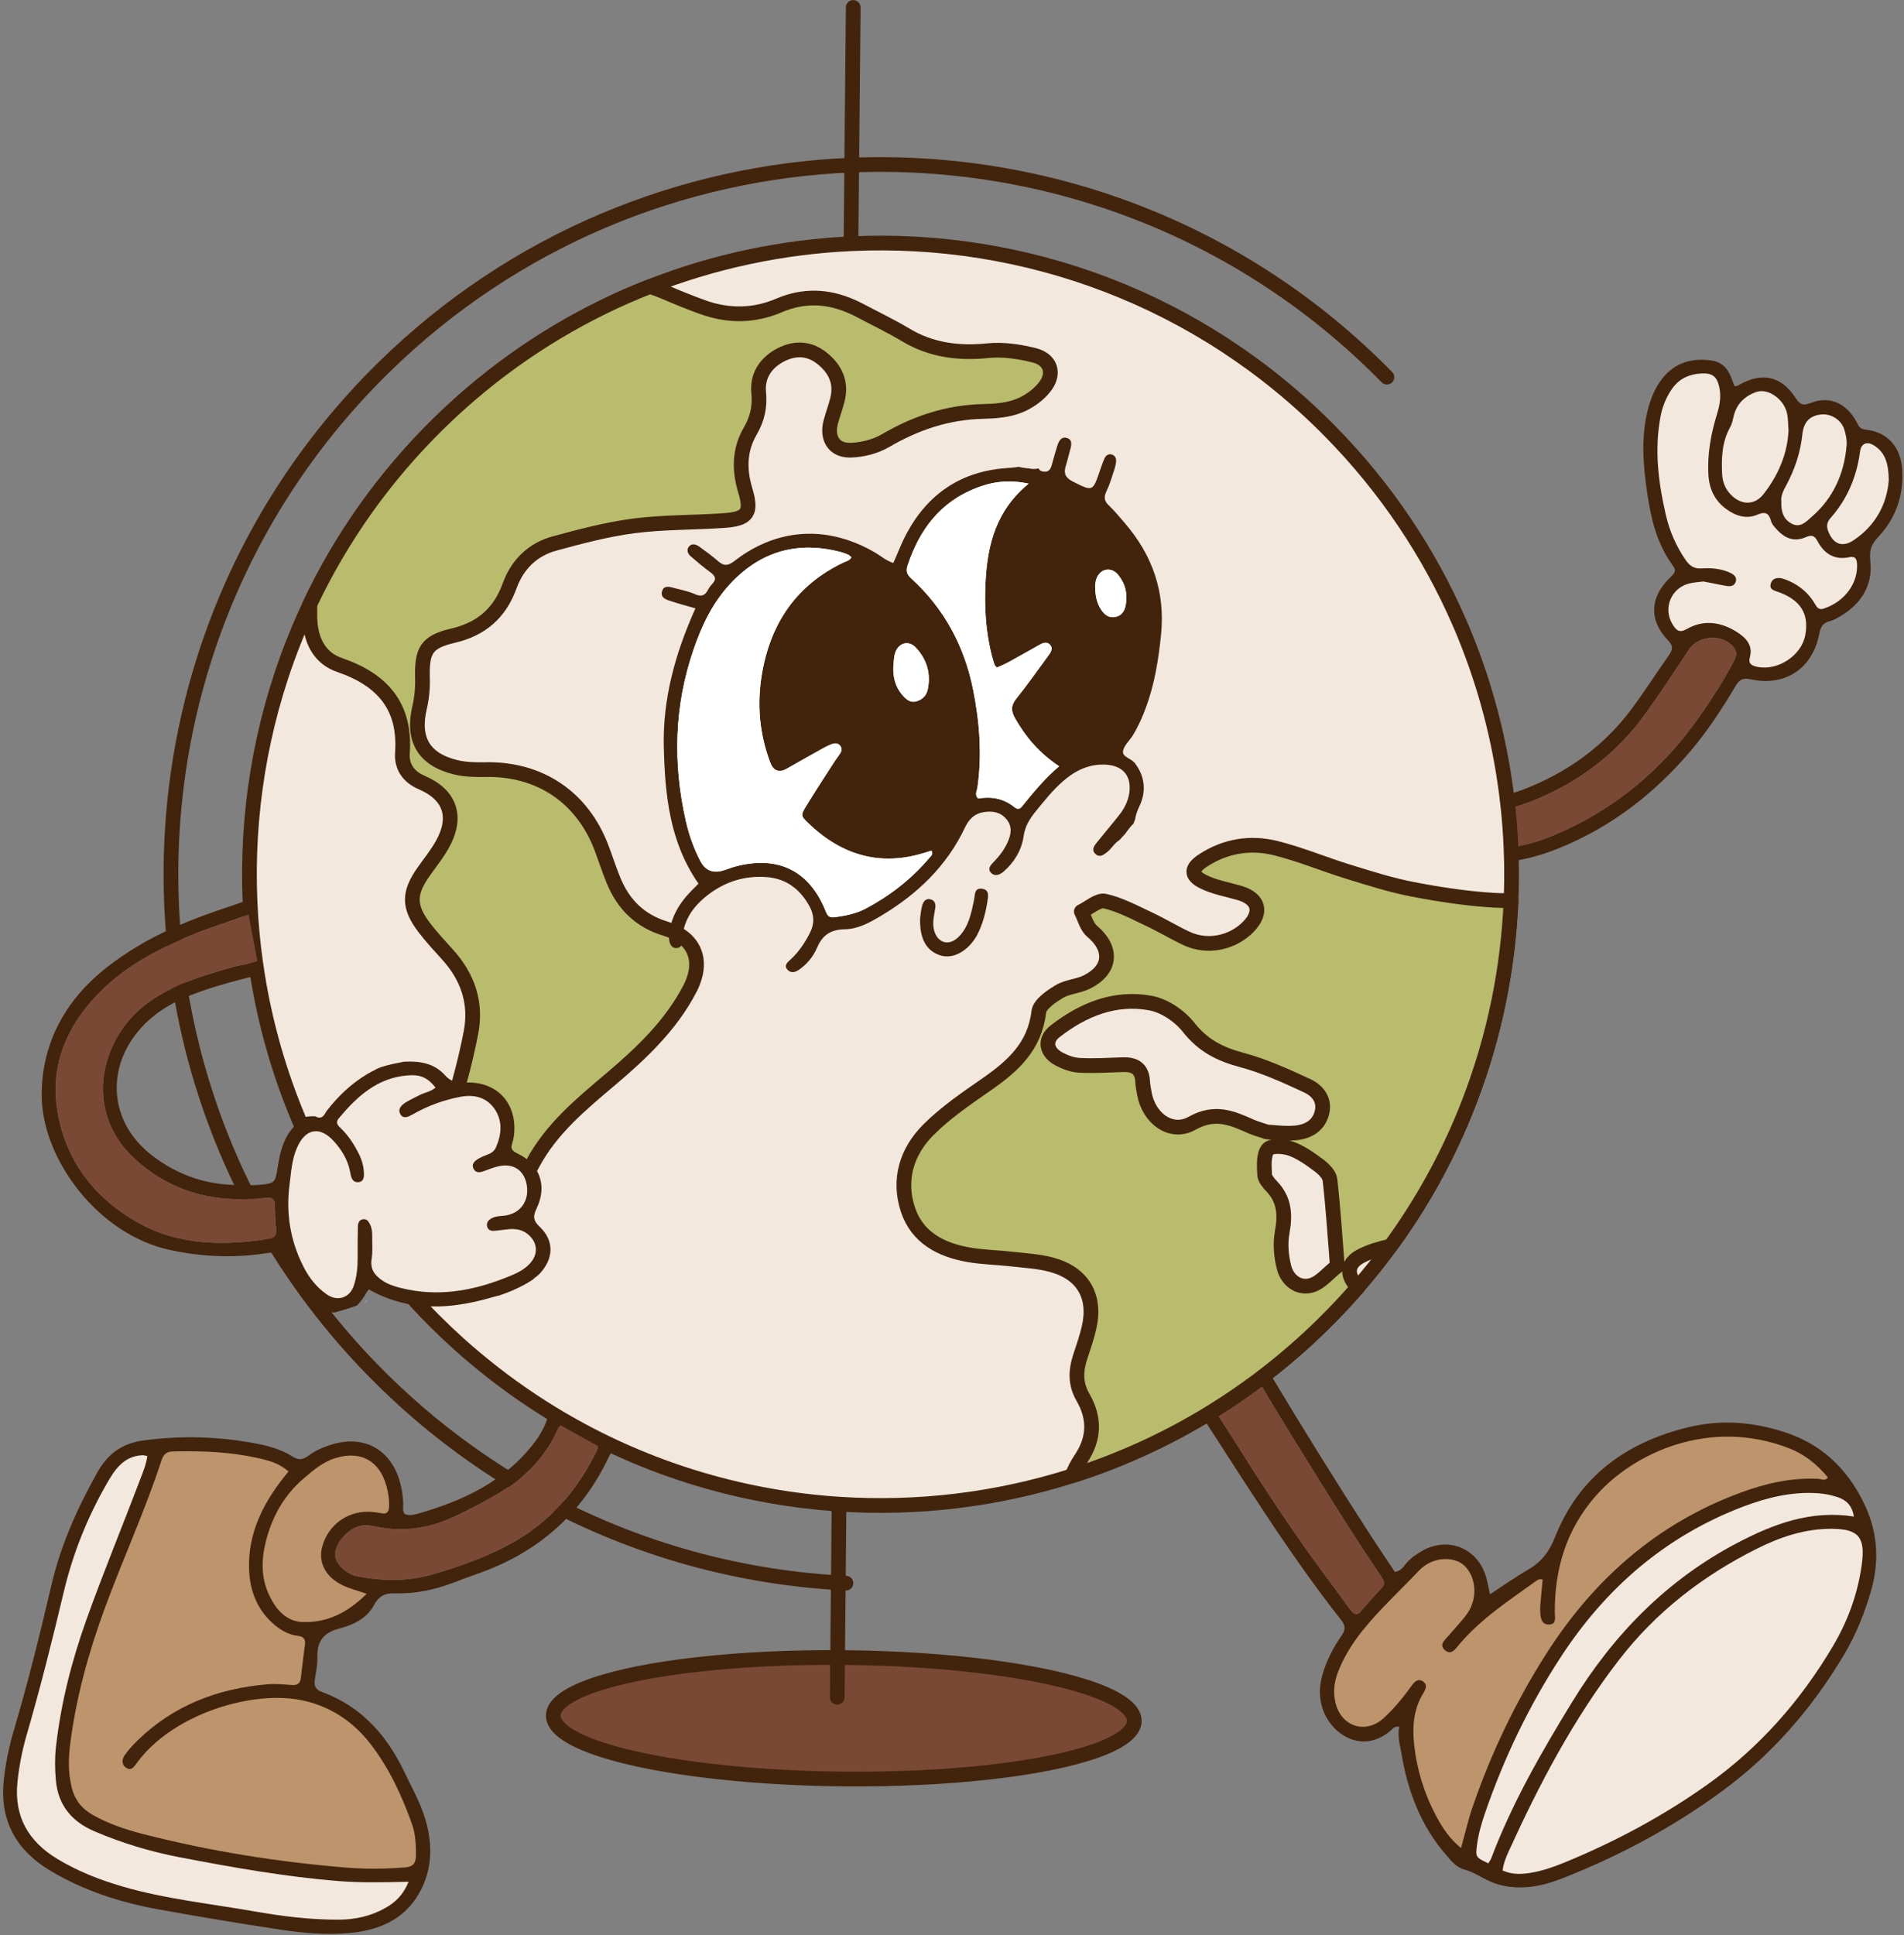<?xml version="1.0" encoding="UTF-8"?>
<!DOCTYPE svg PUBLIC '-//W3C//DTD SVG 1.0//EN'
          'http://www.w3.org/TR/2001/REC-SVG-20010904/DTD/svg10.dtd'>
<svg height="788.9" preserveAspectRatio="xMidYMid meet" version="1.0" viewBox="151.5 144.3 776.4 788.9" width="776.4" xmlns="http://www.w3.org/2000/svg" xmlns:xlink="http://www.w3.org/1999/xlink" zoomAndPan="magnify"
><rect x="151.5" y="144.3" width="776.4" height="788.9" fill="#808080" stroke="none"/><g
  ><g fill="#42240c" id="change1_5"
    ><path d="m927.18,335.8c-.59-9.33-6.12-15.5-15.01-16.36-2.48-.24-2.84-1.68-3.71-3.3-4.05-7.46-11.04-10.61-18.5-7.6-3.6,1.44-4.67.42-6.55-2.43-5.61-8.49-13.48-10.08-22.38-5.12-.68.39-1.31.97-2.32.61-.63-1.62-1.18-3.38-2-5.02-1.47-2.92-3.89-4.83-7.13-5.29-8.05-1.17-15.08.71-20.3,7.4-2.68,3.44-4.38,7.36-5.55,11.56-3.2,11.56-2.27,23.21-.58,34.81,1.54,10.6,3.97,20.99,10.51,29.86,1.47,2.01.76,3-.85,4.53-8.57,8.16-9.1,17.58-1.18,25.85,2.36,2.45,1.92,3.95.33,6.22-5.08,7.2-9.84,14.65-15.09,21.72-11.44,15.4-26.45,26.09-44.3,32.96-17.45,6.72-32.18,1.82-45.04-10.52-1.58-1.51-2.84-3.11-3.77-4.83v9.15c.29.28.58.56.88.83.2.2.41.38.61.55.08.08.16.15.25.22.01.02.03.03.04.03.18.17.37.32.54.47.33.29.65.55.98.81.15.13.3.25.45.36.38.3.74.58,1.12.87.48.38.98.75,1.47,1.12,14.02,10.44,29.11,12.25,45.31,5.94,19.22-7.48,35.14-19.33,47.18-36.11,6.1-8.49,11.83-17.24,17.59-25.97,3.97-6,13.96-6.52,18.34-.87,1.76,2.28.7,4.25-.36,6.24-3.93,7.45-8.49,14.52-13.29,21.41-15.38,22.05-35.18,38.73-60.15,49.05-12.01,4.96-24.46,6.92-37.32,4.48-8.6-1.63-16.56-4.68-23.65-9.5v6.6c20.26,11.64,41.49,12.46,63.36,3.59,21.34-8.65,39.07-22.29,53.89-39.82,6.91-8.17,12.74-17.1,18.18-26.27,1.51-2.56,2.82-3.54,6.26-2.79,14.12,3.06,25.28-4.51,27.96-18.75.54-2.89,1.58-4.29,4.3-4.98,1.55-.4,3.03-1.27,4.42-2.11,8.49-5.09,13.13-12.61,12.04-22.46-.47-4.22.38-6.7,3.13-9.62,7.22-7.67,10.54-16.97,9.87-27.55Z"
      /><path d="m886.48,321.29c.51-4.88,2.9-7.46,7.44-8.02,4.06-.49,8.3,2.01,9.61,6.03.68,2.1,1.16,4.44.97,6.62-.98,11.44-5.37,21.36-14.15,28.98-2.2,1.91-4.57,4.65-8.02,2.98-3.5-1.7-4.59-5-4.43-8.9-.35-2.44.77-4.59,1.95-6.79,3.52-6.54,5.85-13.49,6.63-20.91Z"
      /><path d="m856.98,318.51c.8-1.44,1.1-3.03,1.48-4.63,1.19-4.97,4.55-8.19,9.26-9.8,4.87-1.66,11.4,3.09,12.54,9.01.39,1.99.35,4.08.54,6.74-.42,9.37-4.14,18.16-10.18,25.9-3.68,4.69-9.18,4.52-13.35.21-2.25-2.33-3.38-5.2-3.54-8.32-.32-6.58-.08-13.12,3.25-19.11Z"
      /><path d="m895.06,392.43c-1.84.59-2.62-.45-3.37-1.75-1.88-3.27-4.43-5.93-7.6-7.91-1.72-1.08-3.62-1.97-5.55-2.56-2.13-.65-4.41-.27-5.01,2.18-.59,2.45,1.74,2.73,3.44,3.36,10.62,3.94,11.9,10.8,10.67,17.5-1.53,8.33-11.26,14.67-19.55,12.9-2.24-.48-3.79-1.09-3.01-4.04,1.28-4.81-1.72-7.87-5.27-10.12-6.48-4.12-13.53-5.22-20.39-1.29-3.2,1.83-4.39.48-5.8-1.73-4.21-6.6-.67-15.16,6.99-16.86,1.79-.4,3.64-.51,5.54-.75,3,.58,6.01,1.18,9.03,1.75,1.73.34,3.49.26,4.12-1.65.64-1.98-.92-3.04-2.44-3.72-3.64-1.64-7.56-1.97-11.46-1.71-3.04.21-4.85-.98-6.53-3.43-3.89-5.67-6.56-11.78-8.09-18.47-3.05-13.29-4.72-26.64-2.1-40.21.75-3.86,2.21-7.44,4.38-10.75,2.99-4.5,7.33-6.42,12.53-6.63,4.17-.17,6.04,1.31,6.95,5.37.83,3.68.34,7.23-.78,10.88-2.54,8.25-4.16,16.68-3.57,25.41.38,5.65,2.67,10.29,7.26,13.63,3.82,2.78,8.17,4.24,12.72,2.28,3.33-1.44,4.69-.51,5.55,2.67.31,1.12,1.21,2.14,2.01,3.05,3.25,3.71,7.18,5.62,12.02,3.51,2.33-1.02,3.61-.87,4.87,1.51,2.76,5.25,7.01,7.91,13.15,6.57,2.27-.49,2.87.76,3,2.69.5,7.66-4.83,15.47-13.69,18.32Z"
      /><path d="m907.4,364.51c-4.57,3.06-8.23,1.66-10.27-3.34-.84-2.08-.83-3.82.79-5.64,6.86-7.75,10.71-16.85,12.06-27.1.45-3.35,2.76-4.35,5.68-2.54,4.71,2.92,5.94,7.58,6.05,14.02-.69,9.6-5.16,18.48-14.31,24.6Z"
    /></g
    ><g id="change2_1"
    ><path d="m846.14,381.36c3,.58,6.01,1.18,9.03,1.75,1.73.33,3.49.25,4.12-1.66.64-1.97-.93-3.03-2.44-3.72-3.64-1.64-7.56-1.97-11.46-1.71-3.05.2-4.85-.99-6.54-3.44-3.89-5.67-6.56-11.78-8.09-18.46-3.05-13.29-4.72-26.64-2.1-40.21.75-3.86,2.2-7.44,4.39-10.74,2.98-4.51,7.33-6.42,12.52-6.63,4.17-.17,6.04,1.31,6.96,5.37.83,3.68.33,7.24-.79,10.88-2.54,8.25-4.15,16.69-3.57,25.41.38,5.66,2.68,10.3,7.26,13.63,3.82,2.78,8.18,4.23,12.72,2.27,3.33-1.44,4.69-.51,5.55,2.67.3,1.12,1.21,2.14,2.01,3.05,3.25,3.71,7.18,5.61,12.02,3.51,2.33-1.01,3.61-.87,4.87,1.52,2.76,5.25,7.01,7.91,13.15,6.57,2.26-.49,2.87.76,3,2.69.5,7.66-4.83,15.46-13.68,18.32-1.84.59-2.63-.45-3.38-1.76-1.88-3.27-4.43-5.93-7.6-7.91-1.72-1.07-3.62-1.96-5.55-2.56-2.12-.65-4.41-.27-5,2.17-.6,2.45,1.74,2.73,3.44,3.37,10.61,3.94,11.89,10.79,10.66,17.49-1.53,8.33-11.25,14.67-19.55,12.91-2.23-.47-3.79-1.09-3.01-4.04,1.28-4.81-1.72-7.87-5.28-10.13-6.48-4.11-13.52-5.21-20.39-1.28-3.19,1.83-4.39.48-5.8-1.73-4.2-6.6-.67-15.16,6.99-16.87,1.79-.4,3.64-.5,5.53-.75Z" fill="#f3e8de"
    /></g
    ><g id="change3_1"
    ><path d="m858.51,408.27c-4.37-5.65-14.37-5.13-18.34.87-5.76,8.73-11.49,17.48-17.59,25.97-12.04,16.78-27.97,28.63-47.18,36.11-16.2,6.31-31.29,4.5-45.31-5.94-.49-.37-.99-.74-1.47-1.12-.38-.29-.74-.57-1.12-.87-.15-.11-.3-.23-.45-.36-.33-.26-.65-.52-.98-.81-.18-.15-.37-.3-.54-.47,0,0-.03,0-.04-.03-.09-.07-.17-.14-.25-.22-.21-.18-.42-.36-.61-.55-.3-.26-.59-.55-.88-.83v19.94c7.1,4.82,15.05,7.87,23.65,9.5,12.85,2.43,25.3.48,37.32-4.48,24.97-10.32,44.77-27.01,60.15-49.05,4.8-6.9,9.36-13.96,13.29-21.41,1.06-2,2.12-3.97.36-6.24Z" fill="#7a4935"
    /></g
    ><g id="change2_2"
    ><path d="m880.8,319.84c-.41,9.37-4.13,18.16-10.18,25.89-3.68,4.7-9.18,4.53-13.34.21-2.25-2.33-3.39-5.2-3.54-8.32-.32-6.58-.09-13.12,3.24-19.11.81-1.45,1.1-3.03,1.49-4.63,1.19-4.97,4.55-8.19,9.26-9.8,4.87-1.66,11.4,3.09,12.54,9.01.39,2,.34,4.08.54,6.74Z" fill="#f3e8de"
    /></g
    ><g id="change2_3"
    ><path d="m877.89,348.99c-.35-2.45.78-4.6,1.96-6.79,3.52-6.54,5.84-13.49,6.62-20.9.52-4.88,2.9-7.47,7.45-8.02,4.05-.49,8.3,2,9.6,6.02.68,2.1,1.15,4.45.97,6.63-.98,11.44-5.37,21.35-14.15,28.98-2.2,1.91-4.57,4.66-8.02,2.98-3.51-1.71-4.6-5-4.44-8.89Z" fill="#f3e8de"
    /></g
    ><g id="change2_4"
    ><path d="m921.7,339.91c-.69,9.59-5.16,18.47-14.31,24.6-4.57,3.06-8.23,1.66-10.27-3.34-.85-2.07-.83-3.82.78-5.64,6.87-7.75,10.72-16.85,12.07-27.1.44-3.36,2.76-4.36,5.68-2.55,4.71,2.92,5.93,7.59,6.04,14.03Z" fill="#f3e8de"
    /></g
  ></g
  ><g
  ><g fill="#42240c" id="change1_4"
    ><path d="m912.68,759.55c-6.23-14.34-16.56-25.47-31.76-30.83-13.41-4.73-27.23-5.97-41.19-2.54-25.2,6.18-44.36,20.04-54.12,44.71-2.32,5.87-5.4,10.02-10.71,13.11-5.37,3.13-10.46,6.73-15.84,10.24-.61-2.78-.97-5.01-1.6-7.14-3.42-11.65-15.38-16.56-25.94-10.62-2.48,1.41-4.87,3-6.72,5.29-1.09,1.36-2.12,2.99-4.51,3.35-3.37-5.09-6.83-10.15-10.15-15.29-13.92-21.53-27.41-43.32-40.62-65.29-.1-.17-.2-.34-.3-.49-1.8.51-3.66,1.04-5.54,1.56.09.14.18.29.27.44,4.91,8.29,9.92,16.52,14.98,24.71,11.42,18.48,22.8,36.97,34.96,54.98,2.79,4.13,2.71,4.14-.49,7.57-2.23,2.4-4.48,4.8-6.53,7.34-1.75,2.18-3.06,2.2-4.72-.1-5.52-7.64-11.23-15.14-16.71-22.81-10.49-14.67-20.35-29.78-29.93-45.06-1.19-1.9-2.4-3.8-3.62-5.69-.61-.95-1.24-1.9-1.85-2.85-1.86-2.85-3.76-5.73-5.69-8.67-.65-.98-1.3-1.96-1.95-2.96-.2-.31-.41-.61-.6-.92-2.27.61-4.26,1.15-5.83,1.57.3.37.59.78.9,1.24,20.06,30.48,38.99,61.75,61.63,90.47,1.93,2.45,1.49,4.15-.09,6.42-3.52,5.08-6.3,10.55-7.88,16.59-1.29,4.93-1.08,9.79.85,14.48,3.74,9.09,15.67,17.14,27.12,7.51.89-.75,1.58-1.98,3.56-1.66-.8,3.87.34,7.62.99,11.43,2.57,15,7.82,28.86,17.89,40.56,2.14,2.49,4.25,5.27,7.5,6.17,3.23.9,6,2.56,8.89,4.08,5.06,2.64,10.42,3.53,16.07,3.23,5.4-.29,10.49-1.81,15.47-3.77,23.2-9.13,45.01-20.82,65.1-35.61,20.29-14.92,36.41-33.59,49.3-55.13,4.98-8.32,8.57-17.19,11.24-26.53,3.24-11.33,2.7-22.63-1.84-33.08Z"
      /><path d="m747.25,897.7c-4.59-3.75-7.63-8.31-10.2-13.16-4.85-9.15-7.87-18.97-8.94-29.23-.75-7.12-.22-14.29,3.74-20.72.99-1.61,1.91-3.52-.19-4.85-2.03-1.29-3.42.19-4.55,1.78-3.32,4.69-7.02,9.08-11.19,13.01-7.39,6.95-17.52,3.82-19.87-6.09-.97-4.08-.6-8.11.88-12.09,2.39-6.41,5.98-12.08,10.24-17.41,6.95-8.66,15.16-16.11,22.75-24.17,6.07-6.43,14.63-5.69,18.3-2.54,5.13,4.37,6.07,13.37,1.66,19.72-2.22,3.18-5.02,5.95-7.51,8.94-1.49,1.8-4.34,3.8-1.7,6.14,2.61,2.3,4.42-.66,5.93-2.43,8.86-10.46,20.23-17.84,31.19-25.72.64-.47,1.32-1.01,2.76-.62-.34,3.68-.68,7.13-.97,10.59-.09,1.02-.04,2.05,0,3.07.12,2.45.85,4.83,3.72,4.64,2.98-.19,2.21-2.83,2.19-4.81-.13-17.63,4.62-33.57,16.28-47.13,15.68-18.24,46.99-32.31,79.03-19.98,6.15,2.37,11.3,6.22,16.06,11.98-1.07,1.62-2.62.63-3.88.56-11.06-.56-21.57,1.87-31.84,5.67-34.01,12.6-59.72,35.31-79.04,65.52-12.52,19.58-22.51,40.46-30.08,62.45-1.86,5.38-3.12,10.97-4.77,16.88Z"
      /><path d="m758.38,903.9c-5.07-2.38-5.22-2.51-4.65-7.16.54-4.48,1.78-8.83,3.25-13.09,7.75-22.58,18-44.01,31.04-63.97,18.32-28.02,42.56-49.1,74.14-61.14,9.85-3.75,19.94-6.22,30.61-5.51,2.68.18,5.25.68,7.81,1.5,3.56,1.16,6.09,3.21,6.89,8-17.58-2.71-32.75,3.02-47.47,10.72-28.78,15.07-50.61,37.47-67.39,64.86-12.52,20.42-24.49,41.22-33.02,63.75-.28.73-.8,1.39-1.2,2.05Z"
      /><path d="m910.7,782.01c-1.61,11.96-5.64,23.03-11.78,33.37-13.22,22.34-30.04,41.41-51.27,56.49-18.12,12.87-37.6,23.26-58.15,31.71-4.36,1.79-8.82,3.34-13.48,4.16-3.85.67-7.7.9-11.81-.9.43-3.14,1.48-5.6,2.58-8.02,12.42-27.28,26.31-53.68,44.69-77.56,15.18-19.75,34.29-34.53,56.4-45.58,9.6-4.81,19.67-8.2,30.61-8.13,10.94.07,13.7,3.48,12.2,14.48Z"
    /></g
    ><g id="change2_7"
    ><path d="m764.22,906.82c.43-3.14,1.48-5.6,2.58-8.01,12.42-27.28,26.31-53.69,44.68-77.57,15.19-19.74,34.3-34.52,56.4-45.58,9.59-4.8,19.67-8.2,30.61-8.13,10.95.07,13.69,3.49,12.2,14.48-1.62,11.97-5.65,23.02-11.78,33.37-13.22,22.34-30.04,41.41-51.27,56.48-18.13,12.87-37.61,23.26-58.15,31.7-4.36,1.79-8.81,3.35-13.48,4.16-3.85.67-7.7.9-11.81-.9Z" fill="#f3e8de"
    /></g
    ><g id="change4_3"
    ><path d="m780.55,788.26c-.34,3.68-.69,7.13-.97,10.58-.08,1.02-.04,2.05.01,3.07.12,2.45.86,4.83,3.72,4.64,2.99-.19,2.21-2.84,2.2-4.82-.14-17.63,4.61-33.57,16.28-47.14,15.68-18.24,46.99-32.31,79.02-19.97,6.16,2.37,11.31,6.22,16.06,11.98-1.07,1.62-2.62.63-3.87.56-11.06-.56-21.58,1.87-31.85,5.67-34.01,12.59-59.72,35.3-79.04,65.52-12.51,19.58-22.51,40.46-30.08,62.45-1.86,5.39-3.12,10.98-4.76,16.88-4.6-3.74-7.63-8.3-10.2-13.16-4.85-9.15-7.87-18.97-8.94-29.23-.74-7.13-.22-14.3,3.74-20.72.99-1.61,1.91-3.53-.19-4.86-2.03-1.28-3.43.19-4.55,1.79-3.32,4.69-7.01,9.09-11.19,13.01-7.39,6.95-17.52,3.82-19.87-6.09-.97-4.07-.6-8.12.88-12.09,2.39-6.41,5.98-12.09,10.24-17.4,6.95-8.67,15.16-16.12,22.75-24.17,6.07-6.43,14.62-5.69,18.3-2.55,5.13,4.38,6.07,13.37,1.66,19.73-2.21,3.18-5.02,5.95-7.5,8.94-1.49,1.8-4.35,3.79-1.71,6.13,2.61,2.3,4.43-.66,5.93-2.43,8.86-10.45,20.22-17.84,31.19-25.72.65-.46,1.32-1.01,2.76-.62Z" fill="#be946c"
    /></g
    ><g id="change2_8"
    ><path d="m907.47,762.53c-17.58-2.71-32.75,3.01-47.48,10.72-28.78,15.06-50.6,37.46-67.39,64.85-12.52,20.43-24.49,41.22-33.02,63.75-.28.74-.8,1.38-1.19,2.05-5.07-2.39-5.22-2.52-4.65-7.16.55-4.49,1.78-8.83,3.24-13.09,7.75-22.59,18-44,31.05-63.97,18.32-28.03,42.56-49.1,74.14-61.14,9.84-3.75,19.93-6.22,30.6-5.51,2.68.18,5.26.68,7.81,1.51,3.56,1.15,6.08,3.2,6.89,7.99Z" fill="#f3e8de"
    /></g
    ><g id="change3_4"
    ><path d="m713.4,793.31c-2.23,2.4-4.48,4.8-6.53,7.34-1.75,2.18-3.06,2.2-4.72-.1-5.52-7.64-11.23-15.14-16.71-22.81-10.49-14.67-20.35-29.78-29.93-45.06-1.19-1.9-2.4-3.8-3.62-5.69-.61-.95-1.24-1.9-1.85-2.85-1.86-2.85-3.76-5.73-5.69-8.67-.65-.98-1.3-1.96-1.95-2.96-.2-.31-.41-.61-.6-.92,6.06-1.63,14.15-3.84,21.89-5.99.09.14.18.29.27.44,4.91,8.29,9.92,16.52,14.98,24.71,11.42,18.48,22.8,36.97,34.96,54.98,2.79,4.13,2.71,4.14-.49,7.57Z" fill="#7a4935"
    /></g
  ></g
  ><g stroke="#42240c" stroke-width="6"
  ><g id="change3_2"
    ><ellipse cx="495.6" cy="844.82" fill="#7a4935" rx="24.76" ry="118.47" stroke-miterlimit="10" transform="rotate(-89.46 495.564 844.81)"
    /></g
    ><path d="M499.42 147.34L498.81 211.6 498.51 243.65 498.27 269.02 497.71 327.82 497.36 364.53 497.31 370.41 497.29 372.84 496.17 490.44 495.92 517.56 495.86 523.13 493.65 757.48 493.64 757.48 493.34 789.52 493.05 820.04 492.9 836.19" fill="none" stroke-linecap="round" stroke-linejoin="round"
    /><path d="m717.05,298.06c-59.6-60.74-139.41-89.63-218.24-86.46-69.18,2.78-137.6,30.27-190.92,82.58-63.35,62.17-92.05,146.33-85.86,228.41.14,2,.32,3.99.51,5.99.55,5.76,1.28,11.51,2.18,17.23.3,1.91.62,3.82.96,5.73,4.62,26.05,12.83,51.6,24.64,75.85.93,1.89,1.87,3.78,2.85,5.66,2.79,5.44,5.78,10.81,8.94,16.1,1.31,2.18,2.64,4.34,4.01,6.49.61.96,1.23,1.93,1.85,2.88.01.01.01.02.02.04,3.79,5.79,7.79,11.48,12.03,17.05,7.32,9.62,15.32,18.88,24,27.73,11.67,11.89,24.11,22.57,37.17,32.01,1.51,1.1,3.03,2.17,4.56,3.23,5.7,3.96,11.51,7.69,17.43,11.2,1.67.99,3.34,1.96,5.03,2.9,38.86,21.99,81.75,34.27,125.13,36.84,1.04.06,2.08.12,3.12.17" fill="none" stroke-linecap="round" stroke-miterlimit="10"
    /><g id="change2_5"
    ><path d="m767.64,511.4c-1.14,27.7-6.75,55.25-16.79,81.47-1.22,3.21-2.51,6.41-3.88,9.57-7.48,17.4-16.96,34.15-28.46,49.87-4.18,5.73-8.64,11.33-13.36,16.77-4.55,5.25-9.35,10.35-14.39,15.3-7.38,7.24-15.08,13.94-23.06,20.1-1.07.84-2.14,1.66-3.22,2.47-5.79,4.32-11.71,8.38-17.76,12.15-1.6,1.01-3.23,2-4.86,2.96-16.95,10.08-34.79,18.03-53.17,23.87-30.81,9.8-63.09,13.64-95.04,11.55h0c-37.49-2.45-74.52-13.07-108.21-31.83-1.65-.92-3.29-1.86-4.92-2.81-5.28-3.1-10.47-6.4-15.56-9.9-1.57-1.08-3.14-2.18-4.69-3.3-5.18-3.74-10.25-7.69-15.2-11.85-2.11-1.77-4.2-3.59-6.26-5.43-3.3-2.97-6.55-6.03-9.72-9.19-.74-.75-1.49-1.49-2.22-2.24-1.41-1.43-2.79-2.87-4.14-4.33-.53-.56-1.05-1.12-1.57-1.69-1.57-1.71-3.12-3.43-4.63-5.17,0-.01-.02-.01-.02-.02-4.65-5.33-9.05-10.8-13.18-16.4h0c-2.04-2.76-4.01-5.54-5.92-8.36-8.24-12.14-15.33-24.83-21.27-37.91h0c-.9-1.99-1.77-3.98-2.61-5.98-8.1-19.13-13.78-39.03-17.03-59.24-.29-1.82-.57-3.64-.81-5.46-.53-3.7-.96-7.41-1.31-11.12,0-.02-.01-.03-.01-.05-3.35-35.33.57-71.21,11.77-105.21,1.56-4.75,3.27-9.46,5.12-14.13,2.03-5.14,4.24-10.23,6.62-15.26,12.63-26.71,30.11-51.67,52.43-73.58,2.55-2.5,5.13-4.94,7.76-7.3h0c1.85-1.68,3.71-3.32,5.6-4.93,22.2-18.95,46.84-33.5,72.79-43.67,26.4-10.36,54.15-16.17,82.06-17.47,70.63-3.28,142.3,22.39,195.71,76.82,22.61,23.05,40.01,49.28,52.2,77.22.89,2,1.74,4.02,2.55,6.05,8.46,20.83,14.08,42.54,16.85,64.53.24,1.87.46,3.74.65,5.62.55,5.3.94,10.61,1.16,15.93.08,1.88.14,3.76.18,5.64.11,5.32.05,10.63-.17,15.94Z" fill="#f3e8de" stroke-linecap="round" stroke-miterlimit="10"
    /></g
    ><g fill="#b8bc6c" id="change5_1" stroke-linecap="round"
    ><path d="m761.14,511.32c-11.21-.64-22.41-2.34-33.45-4.46-8.88-1.7-17.59-4.48-26.26-7.15-9.89-3.04-19.51-7.09-29.53-9.61-10.44-2.63-20.72-1.03-29.94,5.05-4.71,3.11-5.02,5.88-.07,8.44,4.58,2.37,9.96,3.26,15,4.72,7.88,2.29,9.41,7.84,3.75,13.7-6.49,6.72-16.73,8.84-25.21,4.9-5.18-2.41-10.1-5.42-15.27-7.85-5.93-2.77-11.83-5.99-18.11-7.41-2.73-.62-6.39,2.73-9.61,4.26,1.4,2.7,2.18,6.16,4.34,7.97,8.46,7.1,7.94,15.7-1.99,20.7-3.54,1.8-7.99,1.92-11.35,3.94-3.35,2.01-8,5.19-8.36,8.29-1.63,14.05-10.53,22.07-21.13,29.45-8.34,5.8-16.92,11.61-24.03,18.77-8.68,8.76-12.21,20.17-8.22,32.3,3.76,11.47,13.46,16.49,24.68,18.47,5.84,1.04,11.84,1.1,17.75,1.78,5.46.62,11.06.91,16.32,2.36,12.75,3.51,18.11,12.99,15.08,25.79-.92,3.93-2.24,7.77-3.51,11.59-1.88,5.68-2.11,11.08,1.05,16.55,4.9,8.45,4.81,16.83-.82,25.17-1.54,2.28-2.73,4.57-3.56,6.89,18.38-5.84,36.22-13.79,53.17-23.87,1.63-.96,3.26-1.95,4.86-2.96,6.05-3.77,11.97-7.83,17.76-12.15,1.08-.81,2.15-1.63,3.22-2.47,7.98-6.16,15.68-12.86,23.06-20.1,5.04-4.95,9.84-10.05,14.39-15.3-.11-.13-.22-.25-.34-.38-4.46-4.83-4.06-9.46,1.82-12.44,3.68-1.86,7.79-3.07,11.88-3.95,11.5-15.72,20.98-32.47,28.46-49.87,1.37-3.16,2.66-6.36,3.88-9.57,10.04-26.22,15.65-53.77,16.79-81.47-2.17.06-4.34.05-6.5-.08Zm-142.99,78.81c-.29-1.66-.63-3.33-.72-5.03-.28-5.14-3.21-6.94-8.02-6.77-5.91.21-11.84.57-17.74.26-2.84-.14-5.82-1.24-8.36-2.6-5.22-2.79-6.13-7.74-1.57-11.27,11.4-8.87,24.49-14.22,38.99-11.48,5.65,1.06,11.82,5.25,15.44,9.84,5.81,7.39,12.72,10.94,21.52,13.28,9.27,2.47,18.19,6.53,26.94,10.6,4.05,1.89,7.22,5.67,5.93,10.88-1.35,5.49-5.79,7.84-10.88,8.31-4.36.4-8.83-.27-11.61-.41-3.23-1.11-4.89-1.54-6.44-2.23-7.82-3.49-14.71-6.52-24.04-1.3-8.58,4.81-17.64-2.05-19.44-12.08Zm67.95,78.19c-5.2,1.39-9.7-2.2-11.01-7.37-1.15-4.54-1.6-9.65-.76-14.22,1.32-7.15.98-13.35-4.28-18.83-1.28-1.34-2.82-3.16-2.88-4.8-.15-3.52-.52-8,1.37-10.3,1.35-1.64,6.54-1.24,9.47-.19,4.08,1.48,7.81,4.17,11.35,6.81,1.92,1.44,4.21,3.7,4.46,5.81,1.29,11.26,2,22.58,3.01,35.15-3.79,2.94-6.87,6.92-10.73,7.94Z" stroke-linejoin="round"
      /><path d="m577.6,301.92c-2.62,3.43-6.75,6.34-10.81,7.9-4.42,1.71-9.56,2.1-14.39,2.21-14.41.32-27.41,4.66-39.81,11.9-4.17,2.43-9.52,3.8-14.36,3.9-.18,0-.35,0-.52-.01-6.28-.12-9.12-5.07-7.48-11.35.82-3.09,1.96-6.08,2.74-9.16,1.78-6.99-.77-12.51-6.17-16.88-5.2-4.19-10.94-4.46-16.72-1.56-6.27,3.16-9.88,8.59-9.21,15.48.58,5.88-.59,10.77-3.46,15.72-4.43,7.61-4.54,15.73-2.04,24.02,2.76,9.16,1.11,11.74-8.66,12.42-12.25.86-24.64.61-36.79,2.18-10.88,1.41-21.62,4.28-32.25,7.16-8.93,2.42-15.17,8.5-18.33,17.23-4.03,11.14-11.55,17.68-23.19,20.38-10.78,2.51-12.69,6.07-12.38,17.29.12,3.96-.26,8.06-1.16,11.92-3.04,12.91,1.56,21.13,14.51,24.37,3.84.95,7.99,1.08,11.98,1,22.39-.53,39.89,11.15,47.77,32.12,1.65,4.38,3.06,8.83,4.85,13.15,4.02,9.74,10.7,16.4,21.15,19.57.58.18,1.14.37,1.68.57,2.03.76,3.78,1.7,5.26,2.81,6.34,4.74,7.55,12.44,2.96,21.22-7.69,14.76-19.65,26.09-32.11,36.65-12.21,10.33-24.46,20.36-32.11,34.84-.1.19-.2.38-.3.57-.77,1.48-1.91,2.9-3.23,4.12,0,.01,0,.01,0,.01-1.06.99-2.23,1.86-3.41,2.55-3.62,2.09-6.57,4.53-8.94,7.25-.16.17-.31.35-.44.52-.03.03-.06.07-.09.1-.33.39-.64.8-.94,1.21-.02.02-.04.05-.06.07-.32.43-.62.86-.92,1.31-.39.58-.76,1.16-1.1,1.77-.15.27-.31.54-.46.82-.15.27-.29.56-.43.83-.1.2-.19.39-.29.59-.19.39-.36.78-.54,1.18-.11.27-.22.53-.33.8-1.55,3.82-2.47,7.95-2.93,12.36-3.3-2.97-6.54-6.03-9.72-9.2-.23-1.14-.45-2.27-.63-3.41-.1-.58-.19-1.15-.27-1.72-.09-.56-.18-1.14-.25-1.71-.08-.57-.15-1.14-.22-1.71-.08-.61-.15-1.23-.2-1.85-.06-.52-.11-1.04-.15-1.56-.47-5.26-.54-10.53-.23-15.79.03-.79.09-1.58.16-2.35.02-.32.04-.65.07-.98.07-.8.15-1.62.24-2.42.04-.42.1-.82.14-1.23.13-1.07.26-2.13.43-3.19.14-.96.29-1.92.46-2.88.03-.19.07-.39.1-.58.18-1.01.37-2.01.58-3.01.2-1.04.44-2.09.68-3.13.04-.2.09-.41.14-.6.2-.86.41-1.71.63-2.57.09-.34.17-.66.26-.99.2-.75.4-1.5.62-2.25h.01c.06-.24.12-.46.19-.69.54-1.87,1.07-3.74,1.58-5.61,1.84-6.72,3.47-13.51,4.79-20.34,2.34-12.07-1.28-22.64-9.48-31.73-3.28-3.63-6.62-7.21-9.57-11.09-6.42-8.46-6.4-13.98-.38-22.59,2.56-3.64,5.38-7.13,7.58-10.97,6.48-11.34,3.61-20.49-8.3-25.6-5.56-2.39-8.17-6.68-7.8-11.92,1.38-19.27-8.3-30.01-25.6-35.95-7.82-2.68-11.35-9.27-12.03-17.28-.21-2.49-.1-5.01-.09-7.53,12.63-26.71,30.11-51.67,52.43-73.58,2.55-2.5,5.13-4.94,7.76-7.3h0c1.85-1.68,3.71-3.32,5.6-4.93,22.2-18.95,46.84-33.5,72.79-43.67,1.85.53,3.72,1.21,5.6,2.02,5.26,2.26,10.58,4.44,15.97,6.38,10.41,3.75,20.89,3.68,31.08-.67,10.08-4.31,19.71-3.86,29.17.17,1.31.55,2.61,1.17,3.91,1.86,6.2,3.28,12.53,6.31,18.54,9.9,10.51,6.3,21.65,7.7,33.7,6.48,6.14-.62,12.69.37,18.76,1.87,6.66,1.65,8.63,7.3,4.42,12.79Z" stroke-miterlimit="10"
    /></g
  ></g
  ><g
  ><g fill="#42240c" id="change1_6"
    ><path d="m371.22,663.88c-.68.7-1.64,1.17-2.34,1.97h0c-5.87,4.05-13.31,6.38-13.31,6.38v.07c-.95.19-1.92.44-2.92.73-10.05,2.95-20.05,4.59-29.93,3.57-7.01-.71-13.96-2.77-20.82-6.65-.12.14-.23.28-.34.42-.09.13-.19.26-.27.38-.42.56-.75,1.13-1.02,1.69,0,0,0,.01,0,.02-.19.21-.37.47-.56.76-.78,1.25-1.71,2.36-2.7,3.32-3.44,1.22-7.83,2.48-9.12,2.84-.01.01-.02,0-.02,0-2.55-.12-4.84-1.49-6.98-3.1-.29-.22-.58-.44-.86-.67-4.93-3.95-8.46-8.95-11-14.76-.39-.88-.72-1.64-1.03-2.29-.01-.02-.01-.03-.02-.04-.66-1.4-1.2-2.31-1.85-2.88-1.32-1.17-3.13-.88-7.41-.26-12.72,1.84-25.32,1.19-37.88-1.5-29.42-6.31-52.15-37.07-52.34-62.79-.13-16.67,5.85-31.73,17.44-44.13,6.06-6.49,13.17-11.67,20.72-16.33,4.97-3.06,10.12-5.69,15.38-8.04,8.17-3.67,16.63-6.65,25.17-9.48,2.08-.69,3.58-1.2,4.63-1.73.28,1.6.63,3.57,1.03,5.76-.09.02-.19.05-.28.08-.15.04-.3.09-.45.15-7.68,2.84-15.57,5.19-23.11,8.36-2.18.91-4.34,1.85-6.48,2.85-11.86,5.46-22.97,12.22-32.04,21.91-11.72,12.56-18.19,27.71-15.88,44.86,2.83,20.93,14.63,36.87,32.9,47.24,16.79,9.52,35.24,9.61,53.85,6.72.27-.04.52-.09.74-.16,1.65-.46,2.27-1.57,2.02-3.65-.4-3.24-.49-6.54-.53-9.8-.03-2.33-.85-3.36-3.3-3.11-2.37.25-4.76.35-7.13.46-.69.04-1.38.07-2.07.11-17.2.37-32.31-4.94-44.94-16.69-12.82-11.92-16.11-29.04-9.08-45.02,3.85-8.71,9.85-15.45,17.9-20.53,3.14-1.98,6.4-3.66,9.74-5.11,6.94-3.03,14.24-5.14,21.57-7.25.55-.16,1.12-.3,1.69-.42.56-.13,1.14-.25,1.71-.36.78-.15,1.57-.3,2.36-.47.35-.07.72-.14,1.07-.22.5-.12.98-.24,1.47-.38.19-.05.38-.11.56-.17.17-.05.34-.1.5-.16.01,0,.02-.01.03-.01.26-.09.51-.17.77-.27.38,1.94.75,3.79,1.1,5.47-.04.01-.09.02-.14.03-.31.08-.61.16-.92.23-9.41,2.43-18.84,4.77-27.88,8.44-.99.4-1.96.82-2.93,1.27-4.07,1.85-7.95,4.08-11.46,6.89-19.37,15.57-20.9,41.7-.28,57.25,10.53,7.95,22.33,11.83,35.47,11.7.3,0,.61,0,.91.01,2.16.03,4.32.14,6.46-.04,6.84-.63,6.91-.7,7.97-7.38,1.03-6.58,2.63-12.89,7.81-17.58.47-.43.77-.87.96-1.32.02-.04.04-.07.05-.11.59-.71,2.25-1.84,6.57-1.57.3.22.66.37,1.14.46,2.12.38,2.61-1.63,3.56-2.85,4.57-5.89,9.9-10.97,16.31-14.79,1.13-.67,1.96-1.09,2.56-1.45l.18.07s1.02-1.62,11.43-3.53c.3-.05.57-.12.85-.18,6.34-.34,12.31.52,16.79,5.52,1.74,1.93,3.53,2.76,5.79,2.96.71.07,1.46.08,2.27.03,13.24-.75,21.72,8.69,20.01,21.85-.13,1.01-.39,2.02-.7,2.99-.72,2.18.08,3.06,2.19,4.07,2.46,1.17,4.48,2.67,6.03,4.43,4.13,4.65,4.96,11.07,1.88,17.65-1.46,3.16-1.87,4.95,1.08,7.74,6.21,5.86,5.76,13.31-.29,19.52Z"
      /><path d="m367.4,659.57c-2.94,3.1-6.85,4.5-10.63,5.97-13.46,5.22-27.25,7.41-41.55,3.9-2.58-.63-5.17-1.42-7.43-2.86-3.29-2.1-5.48-4.68-4.75-9.1.49-3,.18-6.14.23-9.21.02-1.65-.13-3.27-.88-4.79-.56-1.15-1.24-2.26-2.66-2.15-1.79.13-2.29,1.54-2.32,3.05-.09,4.3-.11,8.61-.1,12.91.02,3.72-.38,7.41-1.49,10.93-1.67,5.23-6.73,6.87-11.24,3.67-4.08-2.9-7.1-6.73-9.37-11.21-5.37-10.56-7.17-21.7-5.68-33.42.65-5.08.95-10.21,3.02-15.01,3.44-7.97,9.37-9.04,15.14-2.61,3.04,3.38,5.42,7.2,6.41,11.75.18.8.3,1.62.51,2.4.42,1.54,1.34,2.61,3.04,2.44,1.82-.19,2.24-1.61,2.23-3.14,0-2.91-.71-5.68-2.02-8.29-1.93-3.88-4.24-7.5-7.37-10.52-1.29-1.24-2.34-2.35-.86-4.11,7.39-8.84,15.59-16.41,27.82-17.47,5.47-.47,8.32.82,11.66,4.95-1.9,1.69-4.45,2-6.61,3.14-1.81.95-3.7,1.77-5.44,2.84-1.82,1.13-3.56,2.82-2.21,5,1.23,1.96,3.22.94,4.91-.02,6.11-3.48,12.61-5.89,19.52-7.19,5.47-1.03,10.44.15,13.73,4.7,3.52,4.89,3.12,10.41.79,15.82-.61,1.41-1.64,2.3-3.04,2.86-1.34.52-2.7,1.01-3.93,1.73-1.61.95-3.32,2.18-2.15,4.34.97,1.79,2.69,1.4,4.34.77,1.91-.72,3.84-1.47,5.83-1.91,6.11-1.37,10.52,1.72,11.48,7.87,1.02,6.51-2.9,11.66-9.36,12.3-1.84.18-3.69.22-5.33,1.25-1.16.73-1.8,1.76-1.51,3.08.31,1.41,1.48,1.93,2.81,1.83,2.05-.16,4.08-.49,6.12-.67,2.72-.23,5.29.15,7.54,1.93,4.25,3.37,4.57,8.31.82,12.25Z"
    /></g
    ><g id="change2_9"
    ><path d="m301.25,674.65c-.24.22-.69.47-1.31.74,1.16-.78,1.81-1.19,1.31-.74Z" fill="#f3e8de"
    /></g
    ><g id="change2_10"
    ><path d="m329.09,587.66c-1.9,1.69-4.45,1.99-6.61,3.13-1.81.96-3.7,1.78-5.44,2.85-1.83,1.12-3.57,2.81-2.21,4.99,1.22,1.96,3.22.94,4.91-.02,6.11-3.48,12.61-5.88,19.52-7.19,5.48-1.03,10.45.14,13.73,4.7,3.52,4.88,3.12,10.41.79,15.82-.61,1.41-1.64,2.3-3.04,2.86-1.33.53-2.7,1.01-3.92,1.73-1.61.95-3.32,2.18-2.15,4.35.96,1.78,2.69,1.39,4.35.76,1.91-.72,3.84-1.47,5.82-1.91,6.11-1.36,10.53,1.72,11.49,7.87,1.02,6.51-2.9,11.66-9.37,12.3-1.83.18-3.69.21-5.33,1.25-1.16.73-1.8,1.76-1.51,3.08.31,1.41,1.48,1.93,2.81,1.83,2.04-.15,4.07-.49,6.11-.67,2.73-.23,5.3.15,7.55,1.93,4.25,3.38,4.57,8.32.82,12.25-2.94,3.09-6.85,4.49-10.63,5.96-13.46,5.21-27.25,7.42-41.54,3.9-2.59-.64-5.17-1.42-7.43-2.86-3.29-2.1-5.49-4.68-4.76-9.1.49-3,.19-6.14.23-9.21.02-1.65-.13-3.27-.87-4.79-.56-1.15-1.24-2.26-2.67-2.15-1.79.13-2.29,1.55-2.31,3.05-.08,4.3-.11,8.61-.09,12.91.01,3.72-.38,7.41-1.5,10.93-1.67,5.24-6.73,6.87-11.23,3.67-4.09-2.9-7.1-6.73-9.37-11.21-5.37-10.56-7.18-21.7-5.68-33.42.65-5.07.94-10.21,3.02-15.01,3.45-7.97,9.37-9.05,15.14-2.61,3.04,3.38,5.42,7.21,6.41,11.75.17.8.29,1.62.51,2.41.42,1.54,1.34,2.6,3.04,2.44,1.82-.18,2.23-1.61,2.23-3.13-.01-2.91-.72-5.68-2.02-8.29-1.93-3.88-4.24-7.51-7.38-10.52-1.29-1.24-2.34-2.34-.86-4.11,7.39-8.83,15.59-16.4,27.82-17.46,5.47-.48,8.32.82,11.65,4.95Z" fill="#f3e8de"
    /></g
    ><g id="change3_5"
    ><path d="m262.11,649.15c-.22.07-.47.12-.74.16-18.61,2.89-37.06,2.8-53.85-6.72-18.27-10.37-30.07-26.31-32.9-47.24-2.31-17.15,4.16-32.3,15.88-44.86,9.07-9.69,20.18-16.45,32.04-21.91,2.14-1,4.3-1.94,6.48-2.85,7.54-3.17,15.43-5.52,23.11-8.36.15-.06.3-.11.45-.15.09-.03.19-.06.28-.08.45,2.48.96,5.23,1.5,8.06,0,.02.01.03.01.05.68,3.63,1.4,7.38,2.08,10.85-.26.1-.51.18-.77.27-.01,0-.02.01-.03.01-.16.06-.33.11-.5.16-.18.06-.37.12-.56.17-.49.14-.97.26-1.47.38-.35.08-.72.15-1.07.22-.79.17-1.58.32-2.36.47-.57.11-1.15.23-1.71.36-.57.12-1.14.26-1.69.42-7.33,2.11-14.63,4.22-21.57,7.25-3.34,1.45-6.6,3.13-9.74,5.11-8.05,5.08-14.05,11.82-17.9,20.53-7.03,15.98-3.74,33.1,9.08,45.02,12.63,11.75,27.74,17.06,44.94,16.69.69-.04,1.38-.07,2.07-.11,2.37-.11,4.76-.21,7.13-.46,2.45-.25,3.27.78,3.3,3.11.04,3.26.13,6.56.53,9.8.25,2.08-.37,3.19-2.02,3.65Z" fill="#7a4935"
    /></g
  ></g
  ><g
  ><g id="change1_2"
    ><path d="m610.15,357.52c-2.1-2.43-4.14-4.94-6.47-7.15-1.93-1.83-2.15-3.44-.98-5.82,1.31-2.69,2.13-5.63,3.09-8.48.39-1.13.68-2.32.81-3.5.15-1.28-.29-2.48-1.6-2.93-1.31-.47-2.45.2-3.01,1.34-.78,1.62-1.35,3.34-1.93,5.04-2.99,8.81-2.92,8.7-11.21,4.52-2.92-1.48-3.7-3.32-2.76-6.29.73-2.3,1.24-4.66,1.9-6.98.55-1.9.7-3.88-1.57-4.46-2.18-.55-3.16,1.28-3.73,3.08-.79,2.49-1.51,5-2.18,7.52-.5,1.88-1.13,3.49-3.57,3.15-1.08-.16-1.65-.65-1.94-1.3-1.25.28-2.56.32-3.8.01t-.05-.02c-.37.01-.77-.06-1.14-.1-1.06-.11-2.1-.27-3.11-.55-1.24.24-2.96.37-5.32.55-18.3,1.38-31.71,10.5-40.36,26.58-2.08,3.86-3.62,8-5.43,12.06-2.97-.89-5.07-2.84-7.48-4.25-3.61-2.11-7.27-3.79-10.95-5.01-15.93-5.38-32.22-2.55-46.51,8.55-2.66,2.07-4.32,1.93-6.62-.09-2.42-2.12-5.02-4.03-7.64-5.9-1.39-.99-3.13-1.43-4.3.21-.92,1.3-.27,2.8.86,3.77,2.58,2.23,5.18,4.46,7.94,6.46,1.99,1.45,2.78,2.78.85,4.82-.69.72-1.31,1.55-1.76,2.43-1.26,2.42-2.81,2.87-5.38,1.7-2.54-1.15-5.36-1.68-8.08-2.4-1.92-.51-4.4-1.41-5.21,1.13-.92,2.9,1.85,3.59,3.9,4.26,3.04,1.01,6.14,1.81,9.67,2.83-8.2,18.22-13.41,36.92-12.9,56.63.5,19.33,2.3,38.57,14.14,55.59-1.6,1.66-3.47,3.42-5.11,5.36-3.36,3.96-5.72,8.44-6.66,13.57-.03.12-.05.25-.07.37-.28,1.6-.35,3.22.14,4.78.47,1.49,1.48,2.43,3.14,2.16,1.42-.23,1.95-1.36,1.96-2.65,0-.63.03-1.25.09-1.85.63-7.2,4.54-12.6,10.2-17.02,7.12-5.54,15.28-8.1,24.24-7.38,8.06.64,13.77,5.17,17.5,12.19,1.79,3.38,1.86,6.92.08,10.42-2.11,4.16-4.63,7.98-8.13,11.14-1.14,1.03-2.66,2.3-1.06,4.03,1.3,1.41,2.99,1.08,4.41.14,3.47-2.26,6.07-5.51,7.63-9.16,2.24-5.2,5.54-7.34,11.18-7.49.08-.01.16-.01.24-.01,5.24-.08,10.02-2.72,14.55-5.41,14.84-8.83,26.92-20.33,34.38-36.14,1.61-3.41,3.91-5.59,7.54-6.19,3.53-.58,6.92-.07,9.34,2.87,2.51,3.04,1.89,6.34.37,9.63-1.38,2.96-3.31,5.49-5.59,7.81-1.27,1.29-2.73,2.92-.89,4.59,1.57,1.43,3.49.57,4.92-.66,4.43-3.81,7.36-8.79,8.18-14.39.59-4.11,2.43-7.07,4.84-10.04,3.55-4.37,7.04-8.8,11.32-12.5,5.03-4.36,10.71-7.1,17.56-6.66,7.02.45,10.48,4.91,9.33,11.82-.55,3.28-2.03,6.11-4.03,8.66-2.97,3.79-6.12,7.45-9.14,11.21-1.14,1.43-2.38,3.08-.53,4.75,1.8,1.63,3.34.23,4.78-.86,1.71-1.31,2.67-3.4,5.15-5.01.46-.6.98-1.17,1.5-1.71l.39-.39c.1-.1.16-.16.2-.19.08-.13.14-.24.17-.28,1.07-1.49,2.12-2.86,3.35-4.08.12-.54.31-1.03.55-1.49.29-1.78.85-3.58,1.75-5.43,2.84-5.86,2.43-12.09-1.82-17.64-1.47-1.92-5.13-2.46-4.83-4.82.29-2.32,2.69-4.34,4.05-6.57,2.2-3.61,3.9-7.47,5.35-11.44,3.49-9.51,5.07-19.36,6.1-29.41,1.79-17.48-3.47-32.49-14.79-45.63Zm-94.37,58.33c.22-1.77.19-3.63.72-5.32,1.29-4.15,5.45-5.38,8.39-2.28,4.5,4.76,6.29,10.54,4.92,17.09-.07.33-.16.64-.26.94-.1.29-.23.57-.37.84-.14.26-.29.51-.47.75-.09.12-.18.23-.27.34-.1.11-.2.22-.3.32-.81.81-1.87,1.38-3.09,1.71-2.46.66-4.15-.94-5.62-2.65-2.91-3.38-3.84-7.37-3.65-11.74Zm14.56,78.33c-7.25,8.51-15.91,15.27-25.79,20.49-2.75,1.46-5.65,2.31-8.63,2.89-1.34.26-2.69.47-4.06.65-1.82.23-2.77-.17-3.55-2.14-6.63-16.83-19.45-23.18-37.03-18.5-1.74.46-3.41,1.2-5.15,1.68-4.01,1.1-7.03-.13-8.97-3.8-2.72-5.18-4.67-10.66-5.97-16.36-5.37-23.65-4.78-47.01,3.15-70.07,3.36-9.78,7.77-19.02,14.86-26.64,12.47-13.43,27.73-17.71,45.47-12.95.91.24,1.78.61,2.64.98.06.03.12.05.18.08.34.15.6.48,1.21.99-.17.28-.35.51-.54.71-.27.28-.57.49-.87.65-.61.33-1.25.49-1.81.76-12.72,6.05-21.62,14.93-27.21,26.17-1.86,3.75-3.36,7.77-4.5,12.02-.16.61-.32,1.23-.47,1.84-.45,1.86-.84,3.76-1.16,5.7-.33,1.97-.57,3.94-.73,5.91-.3,3.55-.33,7.1-.08,10.62.09,1.36.22,2.72.4,4.07.02.16.04.32.07.47.12.91.27,1.83.43,2.73.53,2.98,1.28,5.94,2.24,8.87.31.98.65,1.95,1.02,2.92.83,2.2,1.32,3.51,1.94,4.1.91.9,2.08.24,5-1.41,3.4-1.93,6.8-3.86,10.21-5.77,1.49-.84,2.98-1.68,4.48-2.51.91-.51,1.86-.98,2.84-1.38.32-.14.65-.26.98-.38.7-.25,1.43-.3,2.07-.07.18.05.35.14.51.25.25.17.47.38.67.66.6.87.54,1.98-.01,2.87-.83,1.37-1.85,2.62-2.72,3.97-3.69,5.74-7.44,11.45-11,17.27-2.58,4.21-2.52,4.35.89,7.6,4.69,4.47,9.62,7.93,14.82,10.32,9.93,4.57,20.84,5.2,32.83,1.35.74-.23,1.48-.45,2.32-.7.83,1.57-.33,2.32-.98,3.09Zm48.8-33.6c-.34.34-.67.67-1,1.01-3.62,3.71-6.79,7.64-9.97,11.57-.18.22-.36.4-.55.53-.31.23-.64.34-.98.33-.11,0-.23-.02-.34-.04-.19-.05-.39-.13-.59-.23-.2-.11-.4-.25-.61-.42-4.34-3.51-9.33-4.42-14.69-3.49-1.66-1.47-.53-3.12-.33-4.54,1.89-13.31.87-26.52-1.71-39.58-3.53-17.83-11.75-33.25-25.28-45.6-1.7-1.55-2.27-2.92-1.52-5.22,2.87-8.72,7.05-16.26,13.08-22.14,1.9-1.86,3.99-3.55,6.28-5.07.76-.51,1.55-.99,2.36-1.45.8-.47,1.64-.91,2.49-1.33,1.28-.64,2.62-1.22,4.01-1.76,6.46-2.49,13.1-3.42,21.16-1.68-13.32,10.92-16.79,24.9-17.57,39.97-.53,10.28.02,20.5,2.67,30.51.3,1.16.66,2.32,1.06,3.45.12.33.51.57.9,1.01,4.1-1.53,7.8-3.96,11.67-6.04,1.77-.95,3.49-1.98,5.24-2.96,1.63-.92,3.46-1.89,4.89-.09,1.2,1.5.05,3.06-.91,4.37-4.28,5.83-8.44,11.76-12.97,17.4-2.25,2.81-2.21,5.07-.5,8.07,1.64,2.86,3.43,5.56,5.46,8.11,1.35,1.7,2.82,3.33,4.41,4.89,2.38,2.33,5.05,4.51,8.09,6.53-1.5,1.26-2.91,2.56-4.25,3.89Zm31.37-69.47c-.45,2.29-1.6,4.13-4.04,4.67-2.73.59-4.58-.82-5.98-2.98-1.69-2.58-2.38-5.45-2.42-9.46.02-.13.03-.37.05-.67.03-.42.08-.96.2-1.53.07-.32.15-.65.28-.96,1.64-4.22,6.12-4.96,8.94-1.44,2.9,3.61,3.87,7.81,2.97,12.37Z" fill="#42240c"
    /></g
    ><g id="change6_1"
    ><path d="m498.71,371.47c-.88,1.49-2.18,1.63-3.22,2.12-19.38,9.22-29.9,25.02-33.34,45.73-2,12.06-1,24.03,3.35,35.59q2.05,5.45,6.93,2.69c4.89-2.77,9.78-5.55,14.69-8.28,1.22-.68,2.5-1.29,3.82-1.75,1.2-.43,2.47-.29,3.25.84.6.87.54,1.97,0,2.87-.83,1.37-1.86,2.62-2.72,3.97-3.69,5.74-7.43,11.45-11,17.27-2.58,4.21-2.52,4.34.89,7.59,13.64,13,29.38,17.53,47.65,11.68.74-.24,1.48-.45,2.32-.71.83,1.57-.33,2.33-.98,3.09-7.25,8.51-15.91,15.27-25.79,20.5-3.98,2.11-8.28,2.96-12.69,3.53-1.83.24-2.77-.16-3.55-2.13-6.64-16.83-19.45-23.18-37.04-18.51-1.74.46-3.41,1.2-5.15,1.68-4.01,1.1-7.03-.13-8.97-3.8-2.73-5.17-4.68-10.65-5.97-16.36-5.37-23.64-4.78-47.01,3.14-70.06,3.36-9.78,7.78-19.02,14.86-26.64,12.48-13.43,27.74-17.71,45.48-12.95.97.26,1.9.66,2.82,1.06.34.15.61.48,1.22.98Z" fill="#fff"
    /></g
    ><g id="change6_2"
    ><path d="m570.95,341.47c-13.32,10.92-16.79,24.9-17.57,39.97-.53,10.28.02,20.5,2.67,30.51.31,1.16.66,2.31,1.06,3.44.12.34.5.58.9,1.01,4.09-1.53,7.79-3.95,11.66-6.03,1.77-.95,3.5-1.98,5.25-2.97,1.62-.91,3.45-1.88,4.89-.09,1.2,1.5.05,3.06-.91,4.37-4.28,5.83-8.44,11.76-12.97,17.4-2.25,2.81-2.21,5.07-.5,8.07,4.35,7.63,9.86,14.15,17.96,19.53-5.99,5.03-10.59,10.76-15.22,16.46-.94,1.15-1.91,1.11-3.07.17-4.34-3.5-9.33-4.42-14.69-3.48-1.67-1.47-.53-3.12-.33-4.54,1.89-13.31.87-26.52-1.72-39.58-3.53-17.83-11.74-33.25-25.28-45.6-1.7-1.55-2.27-2.92-1.52-5.22,4.84-14.68,13.37-26.02,28.22-31.75,6.46-2.49,13.1-3.42,21.16-1.68Z" fill="#fff"
    /></g
    ><g id="change6_3"
    ><path d="m515.78,415.85c.22-1.78.19-3.64.72-5.32,1.3-4.15,5.45-5.39,8.39-2.28,4.51,4.76,6.29,10.54,4.92,17.09-.54,2.6-2.3,4.25-4.76,4.9-2.46.66-4.15-.94-5.63-2.65-2.9-3.38-3.84-7.37-3.65-11.74Z" fill="#fff"
    /></g
    ><g id="change6_4"
    ><path d="m598.07,383.34c.07-.43.04-1.89.53-3.16,1.64-4.22,6.12-4.97,8.94-1.44,2.89,3.61,3.87,7.81,2.97,12.37-.45,2.29-1.6,4.13-4.05,4.66-2.73.6-4.58-.82-5.98-2.97-1.68-2.58-2.38-5.45-2.42-9.46Z" fill="#fff"
    /></g
    ><g id="change1_3"
    ><path d="m526.69,518.68c.16-1.04.29-3.27.89-5.37.44-1.54,1.55-2.99,3.55-2.34,1.55.5,1.98,1.86,1.76,3.41-.28,1.98-.77,3.94-.84,5.93-.13,4,1.6,7.07,4.2,7.94,2.56.86,5.48-.63,7.94-4.14,2.72-3.88,3.52-8.44,4.5-12.94.44-2.02,0-5.05,3.31-4.56,3.04.45,2.47,3.09,2.12,5.29-.75,4.77-1.98,9.39-4.24,13.69-.28.53-.61,1.03-.94,1.53-3.77,5.58-9.41,8.21-14.15,6.61-5.53-1.87-8.34-6.68-8.09-15.05Z" fill="#42240c"
    /></g
  ></g
  ><g
  ><g fill="#42240c" id="change1_1"
    ><path d="m289.88,808.17c5.52-1.37,11.2-4.14,14.01-9.34,2.22-4.1,4.58-5.1,8.95-4.99,7.82.2,15.5-1.35,22.88-4.11,3.66-1.36,7.29-2.74,10.97-4.04,23.97-8.46,41.75-23.88,52.81-46.89.46-.95.81-1.67,1.14-2.18-1.62-.87-3.4-1.82-5.29-2.86,0,.28-.05.59-.14.92-.07.3-.2.63-.36,1-.1.22-.2.45-.31.68-.08.16-.16.33-.25.5-4.85,9.56-10.9,18.25-18.88,25.51-4.41,4.02-9.13,7.57-14.33,10.5-10.61,5.97-22,10.03-33.61,13.35-10.42,2.99-21.05,2.55-31.12.52-5.18-1.8-8.6-5.9-8.19-9.37.59-4.92,5.97-10.4,10.98-11.15,1.84-.27,3.65,0,5.47.39,10.79,2.28,21.19.93,31.17-3.6,6.72-3.05,13.22-6.5,19.57-10.27,10.33-6.12,18.38-14.3,23.36-25.27.12-.26.24-.51.36-.73.06-.11.12-.22.19-.32.05-.08.1-.16.14-.23.04-.07.09-.13.13-.19.08-.11.16-.21.23-.3.05-.06.1-.11.15-.17.08-.07.15-.14.23-.2-1.84-1.05-3.7-2.1-5.53-3.13-.02.9-.45,2.02-1.2,3.61-1.05,2.21-2.32,4.36-3.8,6.31-12.09,16.01-29.17,23.98-47.83,29.28-1.69.48-3.59.94-5.39-.01-.78-1.34-.42-2.8-.47-4.21-.13-3.08-.57-6.12-1.44-9.08-3.83-13.09-14.66-18.91-27.74-14.92-3.36,1.03-6.57,2.43-9.4,4.51-2.2,1.62-3.95,2.03-6.56.38-4.18-2.63-8.94-4.12-13.8-5.08-15.6-3.11-31.27-3.59-47.08-1.46-8.71,1.18-14.58,5.58-18.78,13.13-8.03,14.39-14.76,29.26-18.54,45.38-4.67,19.96-9.58,39.87-15.4,59.53-2.04,6.91-3.52,13.91-4.19,21.07-1.53,16.28,5.38,28.15,19.14,36.35,13.57,8.08,28.37,12.85,43.8,15.66,16.33,2.97,32.72,5.67,49.13,8.18,9.73,1.48,19.59,2.41,29.42,1.44,12.46-1.23,23.01-6.03,28.89-17.98,4.5-9.12,4.42-18.6,1.62-28.17-2.04-6.93-5.61-13.2-8.71-19.66-7.18-15-17.63-26.6-33.59-32.45-2.35-.87-3.17-2.33-2.85-4.69.41-3.04,1.16-6.11,1.07-9.14-.21-6.58,2.25-10.3,9.02-12Z"
      /><path d="m308.7,922.06c-6.03,3.42-12.55,4.83-19.46,4.82-11.31-.02-22.48-1.35-33.6-3.3-18.15-3.2-36.55-5.05-54.32-10.26-9.27-2.71-18.26-6.23-26.53-11.25-11.67-7.08-17.67-17.22-16.18-31.33.68-6.56,1.94-12.99,3.77-19.27,5.61-19.3,10.48-38.77,15.14-58.31,3.67-15.42,9.52-30.08,17.4-43.88,3.33-5.82,6.89-11.32,14.55-11.74.57-.03,1.15.16,2.07.31-.41,3.39-1.7,6.38-2.83,9.38-7.26,19.17-15.11,38.11-22.01,57.43-6.03,16.87-10.42,34.08-12.41,51.91-.5,4.5-.42,8.97-.02,13.48.91,10.31,6.59,16.92,15.79,20.86,11.16,4.76,22.74,8.26,34.65,10.54,21.53,4.13,43.12,7.98,65.01,9.72,9.18.73,18.37.5,28.38.27-2.19,5.36-5.41,8.37-9.4,10.62Z"
      /><path d="m275.9,837.71c11.01,2.61,19.93,8.75,26.73,17.56,7.56,9.8,12.78,20.99,16.9,32.64,1.45,4.1,1.63,8.4,1.62,12.74,0,3.45-1.44,4.73-4.69,4.96-7.77.54-15.58.69-23.34.06-28.25-2.29-56.15-6.74-83.62-13.79-6.94-1.79-13.74-4.11-20.07-7.66-4.56-2.55-7.43-6.21-8.68-11.32-1.45-5.89-1.35-11.78-.59-17.72,2.43-19.01,7.5-37.31,14.12-55.29,7.43-20.22,16.44-39.81,23.13-60.29.84-2.58,2.12-3.56,4.8-3.62,12.13-.28,24.18.21,36.03,3.08,3.78.92,7.51,2.04,10.94,5.1-4.93,5.94-8.96,11.82-11.87,18.46-3.11,7.09-4.59,14.48-4.18,22.15.42,8.04,3.15,15.2,9.17,20.87,3.07,2.89,6.54,5.04,10.75,5.54,2.48.3,3.1,1.5,2.83,3.66-.56,4.48-1.19,8.94-1.66,13.42-.25,2.34-1.41,3.11-3.68,2.94-3.27-.24-6.57-.57-9.82-.31-20.25,1.67-38.32,8.52-53.1,22.89-1.89,1.86-3.71,3.85-5.23,6.01-1.32,1.86-1.3,4.09.91,5.33,1.83,1.01,2.9-.53,3.9-1.94,14.39-20.08,47.74-30.46,68.72-25.47Z"
      /><path d="m274.84,805.52c-6.58-.26-10.58-4.88-13.36-10.45-3.55-7.14-3.5-14.72-1.63-22.19,2.52-10.08,7.27-18.83,15.43-25.83,4.1-3.53,8.02-6.87,13.21-8.42,10.24-3.05,17.79,1.19,20.62,11.54.75,2.78,1.18,5.6,1.03,8.49-.11,2.02-.99,3.01-3.14,2.51-1-.23-2.03-.32-3.04-.45-9.86-1.29-18.86,4.89-21.19,14.53-1.48,6.17,1.62,12,8.45,15.31,2.74,1.32,5.75,2.05,9.81,3.47-7.75,7.66-16.1,11.89-26.18,11.49Z"
    /></g
    ><g id="change4_1"
    ><path d="m269.16,744.17c-4.93,5.94-8.96,11.82-11.87,18.46-3.11,7.09-4.59,14.48-4.19,22.15.42,8.04,3.15,15.2,9.17,20.87,3.07,2.89,6.54,5.04,10.74,5.54,2.48.3,3.11,1.5,2.83,3.66-.56,4.47-1.18,8.94-1.66,13.42-.25,2.34-1.41,3.11-3.68,2.94-3.26-.24-6.57-.57-9.81-.3-20.25,1.67-38.32,8.51-53.1,22.9-1.9,1.85-3.71,3.84-5.24,6-1.31,1.86-1.3,4.09.91,5.32,1.83,1.01,2.9-.53,3.9-1.94,14.38-20.08,47.74-30.46,68.72-25.48,11,2.61,19.93,8.75,26.72,17.56,7.56,9.8,12.77,21,16.9,32.65,1.45,4.09,1.63,8.39,1.62,12.74,0,3.44-1.44,4.73-4.69,4.95-7.79.55-15.58.68-23.34.06-28.25-2.28-56.15-6.74-83.61-13.79-6.95-1.78-13.75-4.11-20.07-7.65-4.56-2.55-7.44-6.22-8.69-11.33-1.45-5.89-1.35-11.77-.59-17.71,2.43-19.01,7.5-37.31,14.11-55.3,7.43-20.21,16.44-39.81,23.13-60.29.84-2.58,2.12-3.55,4.8-3.62,12.13-.28,24.18.21,36.03,3.08,3.78.91,7.5,2.04,10.93,5.1Z" fill="#be946c"
    /></g
    ><g id="change2_6"
    ><path d="m318.11,911.44c-2.2,5.36-5.41,8.36-9.4,10.62-6.03,3.42-12.55,4.83-19.46,4.82-11.31-.02-22.47-1.35-33.59-3.31-18.15-3.2-36.55-5.05-54.32-10.25-9.28-2.71-18.27-6.24-26.53-11.25-11.67-7.08-17.67-17.22-16.19-31.33.69-6.57,1.95-12.99,3.78-19.27,5.61-19.29,10.48-38.77,15.13-58.31,3.67-15.42,9.52-30.08,17.41-43.88,3.33-5.82,6.89-11.32,14.55-11.75.57-.03,1.15.17,2.08.31-.42,3.4-1.7,6.38-2.84,9.38-7.26,19.17-15.11,38.11-22.01,57.42-6.02,16.87-10.42,34.09-12.41,51.91-.5,4.5-.43,8.97-.03,13.48.92,10.31,6.59,16.93,15.79,20.85,11.16,4.77,22.74,8.27,34.65,10.55,21.53,4.13,43.11,7.97,65.01,9.72,9.18.73,18.37.5,28.38.27Z" fill="#f3e8de"
    /></g
    ><g id="change3_3"
    ><path d="m394.84,735.69c-.1.22-.2.45-.31.68-.08.16-.16.33-.25.5-4.85,9.56-10.9,18.25-18.88,25.51-4.41,4.02-9.13,7.57-14.33,10.5-10.61,5.97-22,10.03-33.61,13.35-10.42,2.99-21.05,2.55-31.12.52-5.18-1.8-8.6-5.9-8.19-9.37.59-4.92,5.97-10.4,10.98-11.15,1.84-.27,3.65,0,5.47.39,10.79,2.28,21.19.93,31.17-3.6,6.72-3.05,13.22-6.5,19.57-10.27,10.33-6.12,18.38-14.3,23.36-25.27.12-.26.24-.51.36-.73.06-.11.12-.22.19-.32.05-.08.1-.16.14-.23.04-.07.09-.13.13-.19.08-.11.16-.21.23-.3.05-.06.1-.11.15-.17.08-.07.15-.14.23-.2,5.31,2.99,10.61,5.92,15.21,8.43,0,.28-.05.59-.14.92-.09.31-.21.64-.36,1Z" fill="#7a4935"
    /></g
    ><g id="change4_2"
    ><path d="m301.02,794.03c-7.75,7.65-16.09,11.89-26.18,11.49-6.59-.26-10.58-4.88-13.35-10.45-3.55-7.14-3.5-14.72-1.63-22.19,2.52-10.08,7.27-18.82,15.42-25.83,4.1-3.53,8.03-6.87,13.22-8.41,10.24-3.05,17.78,1.19,20.61,11.54.76,2.77,1.19,5.6,1.04,8.49-.11,2.01-.99,3.01-3.15,2.51-.99-.23-2.02-.31-3.03-.44-9.87-1.29-18.86,4.89-21.18,14.53-1.48,6.17,1.61,12.01,8.45,15.3,2.73,1.32,5.74,2.06,9.8,3.47Z" fill="#be946c"
    /></g
  ></g
></svg
>
